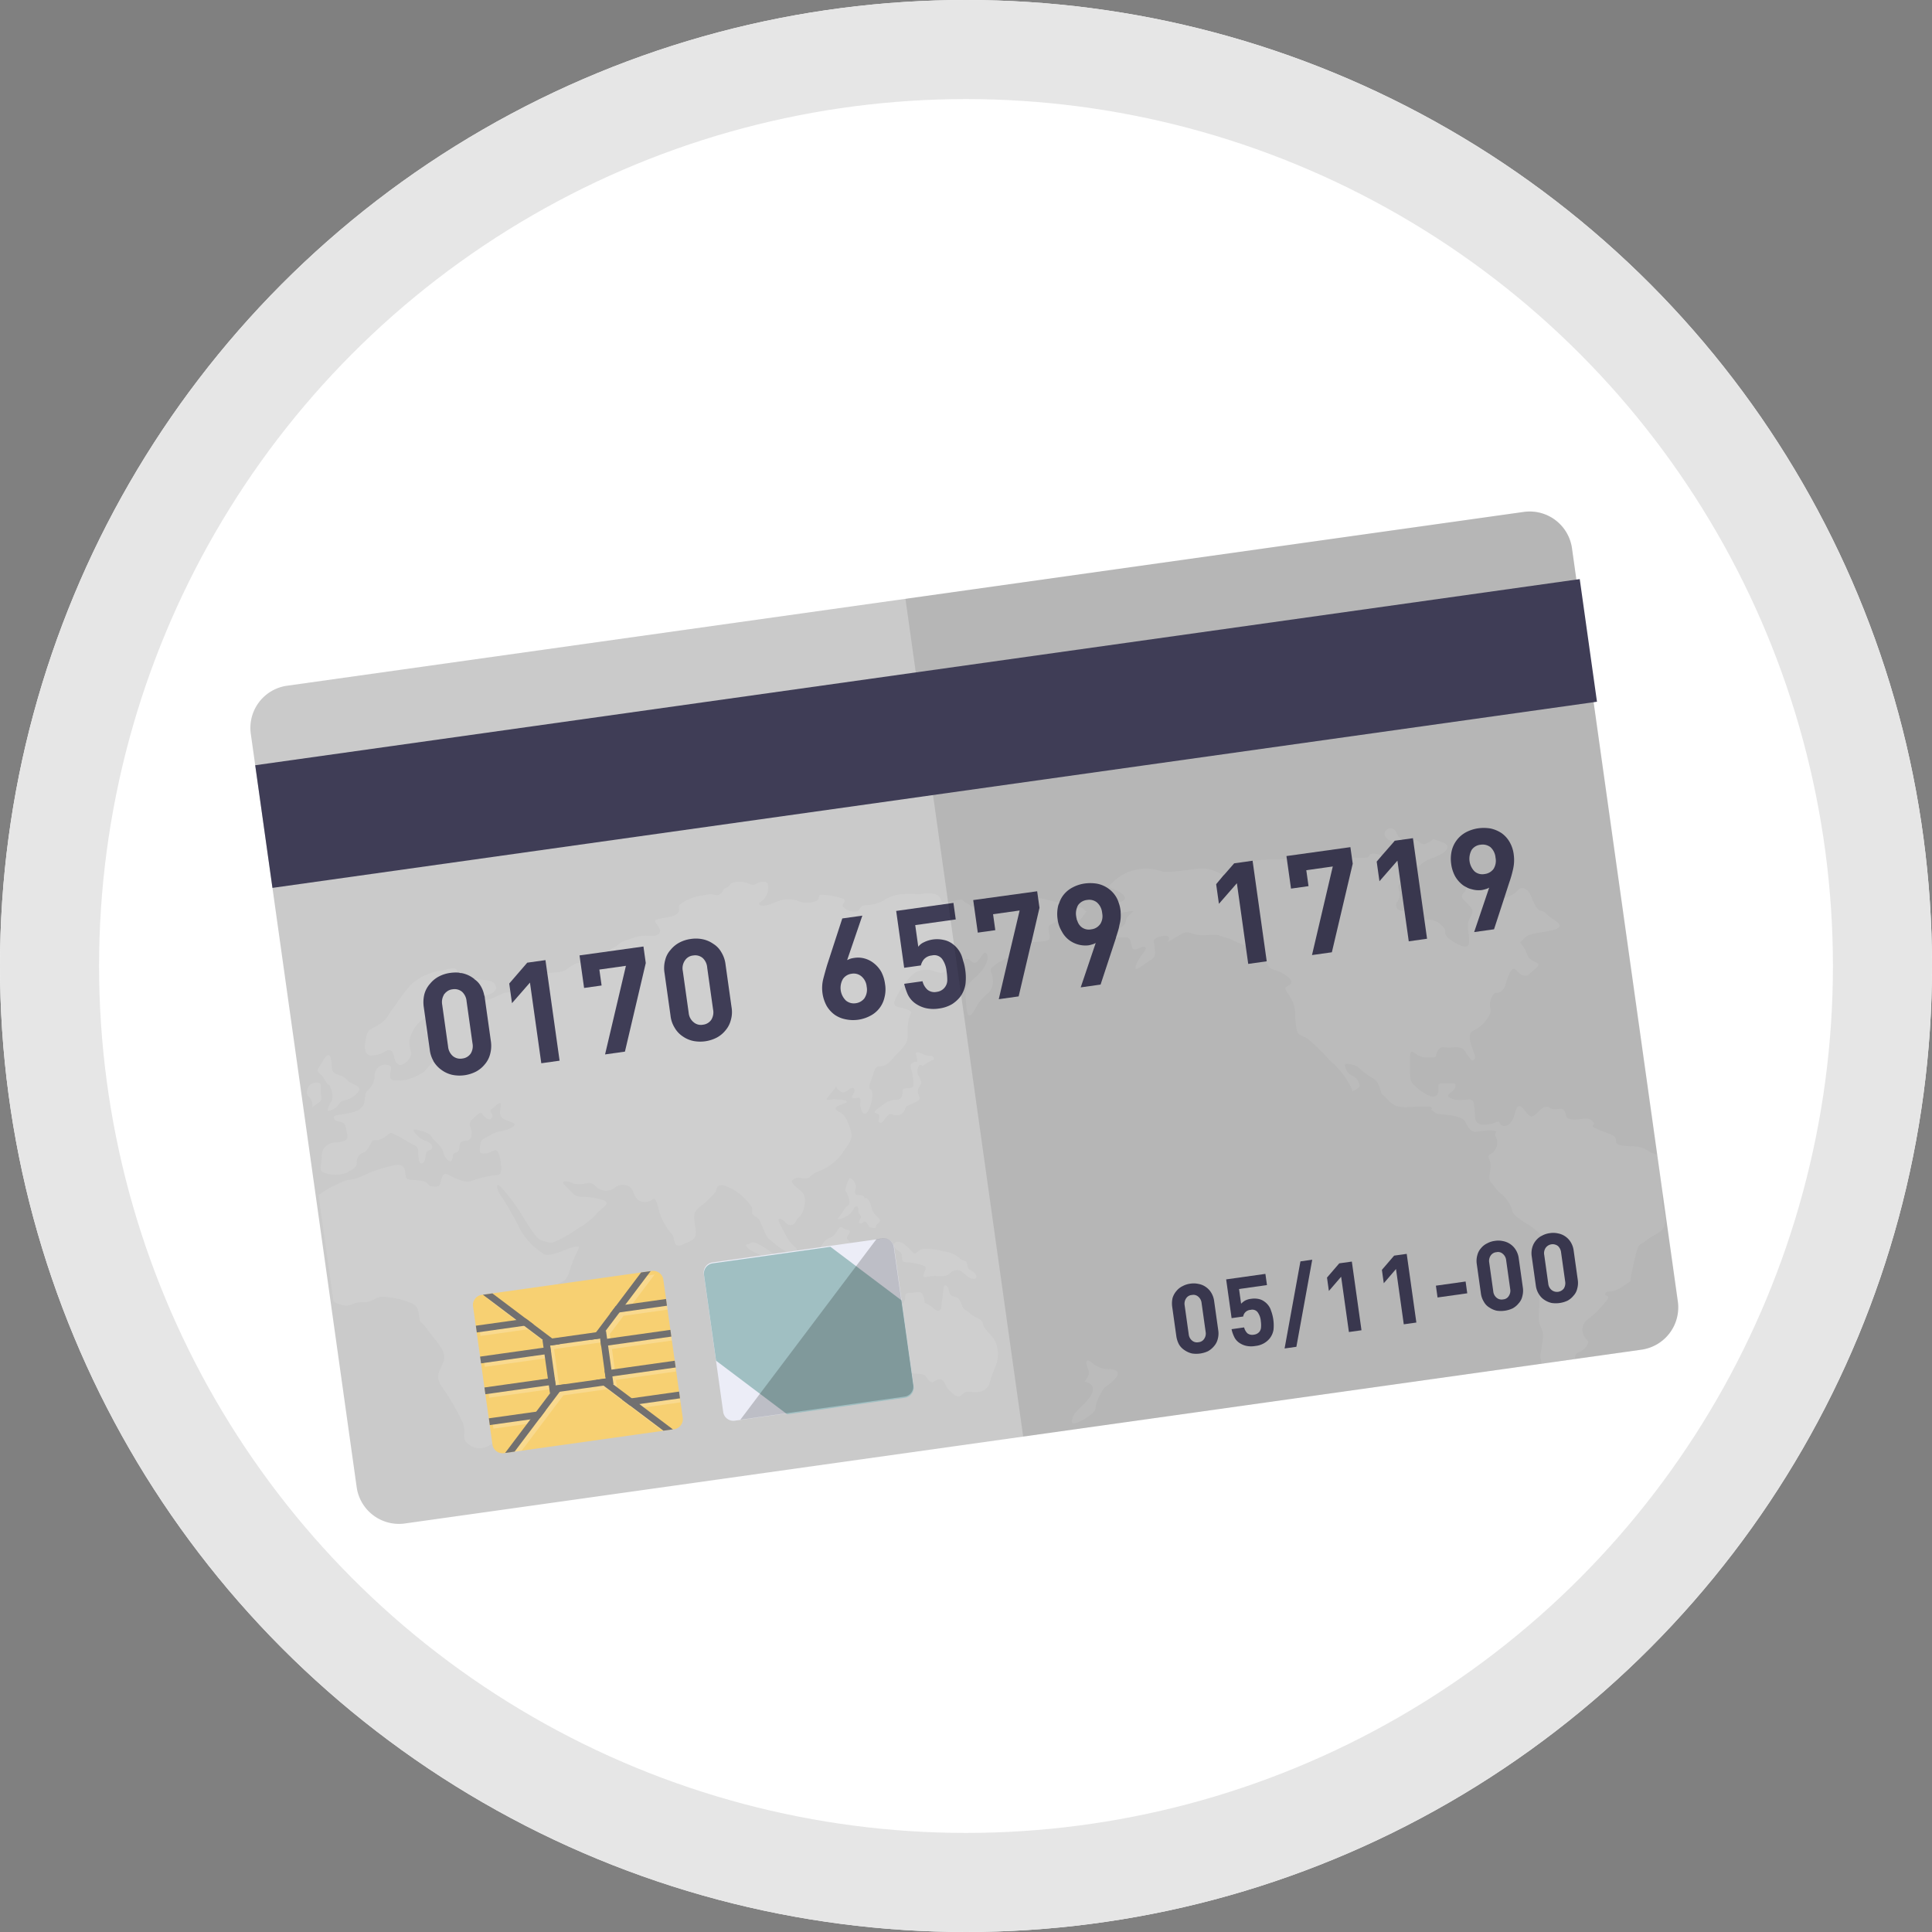 <svg xmlns="http://www.w3.org/2000/svg" width="78" height="78" viewBox="0 0 78 78">
  <rect x="0" y="0" width="78" height="78" fill="#808080" stroke="none"/>
  <g id="icon-05" transform="translate(-1099 -735)">
    <g id="楕円形_59" data-name="楕円形 59" transform="translate(1099 735)" fill="#fff" stroke="#e6e6e6" stroke-width="4">
      <circle cx="39" cy="39" r="39" stroke="none"/>
      <circle cx="39" cy="39" r="37" fill="none"/>
    </g>
    <g id="グループ_291" data-name="グループ 291" transform="translate(1014.127 633.15) rotate(-8)">
      <path id="パス_603" data-name="パス 603" d="M129.855,143.547V174.27a1.727,1.727,0,0,1-1.72,1.72H77.678A1.725,1.725,0,0,1,75.99,174.3V143.547a1.719,1.719,0,0,1,1.712-1.712h50.433A1.726,1.726,0,0,1,129.855,143.547Z" transform="translate(-0.214 -0.136)" fill="#cacaca"/>
      <g id="グループ_241" data-name="グループ 241" transform="translate(75.889 152.044)" opacity="0.1">
        <path id="パス_604" data-name="パス 604" d="M108.293,213.829a1.062,1.062,0,0,0-.217.209.3.3,0,0,1-.209.08h-.008a.885.885,0,0,1-.4-.04c-.16-.056-.217-.161-.313-.128a.276.276,0,0,0-.048.024.554.554,0,0,1-.233.136c-.2.048-.185.112-.193.257s.04.233-.016.329-.385.064-.594.048a.273.273,0,0,0-.16.024h-.008v.008a1.108,1.108,0,0,0-.369.273c-.2.2-.136.208-.4.168a.5.5,0,0,0-.216.008,1.831,1.831,0,0,0-.634.249c-.265.144-.088.209-.112.5a.656.656,0,0,1-.249.545,1.685,1.685,0,0,0-.537.457.438.438,0,0,0-.056.072c-.2.249-.233.273-.313.257-.1-.008-.032-.6-.032-.786a.794.794,0,0,1,.337-.586l.008-.008a2.531,2.531,0,0,0,.586-.473c.185-.257.209-.409.136-.538s-.273.233-.425.3-.176-.04-.3-.144l-.008-.008a.265.265,0,0,0-.233.008v.008c-.12.04-.249.12-.313.128a1.01,1.01,0,0,0-.409.176.061.061,0,0,0-.032.016c-.192.12-.265.024-.481-.064a.864.864,0,0,0-.754-.032,1.7,1.7,0,0,0-.465.377c-.008.008-.024.016-.032.024-.273.289-.529.626-.505.73.048.176.241.144.5.3s.056.152-.04.489-.064.377-.128.666-.505.529-.61.634-.361.361-.626.321-.265.192-.465.537-.048.249-.008.441a1.317,1.317,0,0,1-.321.794c-.144.152-.281-.128-.209-.433s-.088-.16-.257-.217.12-.185.088-.345-.225-.016-.3.016-.16.1-.3-.048c-.128-.128-.1-.185-.1-.192-.024.024-.185.185-.385.369-.225.209.04.088.289.152s.144,0,.361.1-.161.12-.313.176-.136.136.032.257.265.313.337.77-.209.562-.473.9a2.153,2.153,0,0,1-1.107.594c-.345.1-.257.233-.545.185s-.168-.112-.409-.032,0,.281.233.553-.064.9-.225.979-.2.321-.409.289-.16-.2-.361-.3-.024.281.128.714c.144.417.3.409.361.642a.345.345,0,0,1,.008.04c.024.168-.152.136-.369,0-.024-.016-.04-.024-.064-.04a2.356,2.356,0,0,1-.377-.329c-.345-.377-.321-.321-.433-.722s-.1-.441-.249-.546-.112-.185-.08-.361a2.186,2.186,0,0,0-1.035-1.075c-.313-.032-.217.08-.369.257a4.039,4.039,0,0,1-.746.521c-.249.176-.233.3-.233.778s-.136.457-.6.594-.241-.377-.385-.489a2.476,2.476,0,0,1-.393-1.2c-.088-.569-.152-.12-.57-.241s-.233-.562-.505-.714-.377-.088-.634.032a.592.592,0,0,1-.7-.249c-.16-.217-.377-.08-.674-.144s-.2-.136-.465-.176.024.233.209.505.393.136,1.019.377.064.345-.185.594a2.776,2.776,0,0,1-.8.465,5.424,5.424,0,0,1-.834.353c-.353.144-.433.04-.674-.056s-.4-.553-.674-1.139a6.473,6.473,0,0,0-.682-1.235c-.209-.257-.16.056-.1.241a8.446,8.446,0,0,1,.385.882,4.466,4.466,0,0,1,.225.626,2.869,2.869,0,0,0,.842,1.179c.281.16.954-.12,1.291-.129s-.024.169-.329.858c-.233.521-.353.449-.586.537a1.262,1.262,0,0,0-.273.169,1.634,1.634,0,0,0-.553,1.235,2.083,2.083,0,0,0,.008.449.06.06,0,0,0,.008.04c.008.08.016.168.032.249a8583.449,8583.449,0,0,1,.032.321,1.182,1.182,0,0,1,.008.241.048.048,0,0,1-.008.032.344.344,0,0,1-.048.176.77.77,0,0,1-.136.233c-.168.225-.409.417-.537.578a.651.651,0,0,0-.072.112.114.114,0,0,0-.016.048.818.818,0,0,0-.032.112,1.13,1.13,0,0,0-.032.16,4.664,4.664,0,0,1-.209.682,1.24,1.24,0,0,1-.064.144.929.929,0,0,1-.1.16.5.5,0,0,1-.112.112,1.35,1.35,0,0,1-.385.16.809.809,0,0,0-.273.16,1.8,1.8,0,0,1-.754.441c-.04.016-.088.04-.136.056a.718.718,0,0,1-.939-.345c-.048-.249.08-.281.024-.69a9.668,9.668,0,0,0-.666-1.628c-.161-.4-.056-.481.209-.906s-.185-.9-.433-1.4-.265-.225-.265-.577-.024-.473-.3-.618a3.34,3.34,0,0,0-.914-.353c-.473-.12-.465.144-.923.08s-.441.072-.738.04a1.127,1.127,0,0,1-.465-.241V220.84a3.574,3.574,0,0,1,.834-.337c.578-.2.481-.024.987-.169a5.387,5.387,0,0,1,1.468-.265c.353.024.3.281.3.481s.088.16.529.273.209.257.537.321.225-.064.385-.329.257,0,.682.209.4.088.939.032.577.016.7-.04.136-.6.064-.85-.209-.056-.489-.056c-.185,0-.249-.04-.241-.136a.758.758,0,0,1,.048-.225c.008-.016.008-.032.016-.04a.27.27,0,0,1,.192-.209c.056-.024.144-.048.265-.1a.048.048,0,0,1,.032-.008v-.008a1.309,1.309,0,0,1,.353-.072,1.487,1.487,0,0,0,.562-.112.24.24,0,0,0,.064-.056c.048-.088-.192-.168-.345-.273a.283.283,0,0,1-.08-.056.31.31,0,0,1-.072-.313c.016-.064.04-.136.064-.217.056-.217-.136-.064-.361.064s.04.176-.056.353c-.048.088-.128.08-.2.032a.312.312,0,0,1-.12-.128.189.189,0,0,1-.048-.072c-.04-.088-.1-.088-.185-.032a2.548,2.548,0,0,0-.257.176c-.185.128-.12.225-.1.385a.491.491,0,0,1,0,.152.43.43,0,0,1-.024.1.213.213,0,0,1-.249.176c-.1,0-.192-.016-.241.072-.1.176-.032.313-.225.345s-.112.144-.2.281-.273-.1-.3-.369-.353-.553-.385-.69-.393-.3-.586-.361-.064.136.088.321.441.233.465.425-.128.1-.241.209-.056.345-.225.417-.152-.216-.112-.481-.209-.3-.385-.473a6.521,6.521,0,0,0-.562-.417c-.088-.072-.337.209-.61.2s-.16-.056-.265.064-.225.329-.4.361a.39.39,0,0,0-.3.369c-.04.209-.193.225-.457.337a1.285,1.285,0,0,1-.85-.1c-.225-.072-.185-.241-.12-.417a2.276,2.276,0,0,0,.056-.225.532.532,0,0,1,.537-.529l.008-.008a1.5,1.5,0,0,0,.425,0c.249-.072.168-.192.16-.537a.1.1,0,0,0-.008-.048c-.032-.273-.361-.168-.409-.369s.289-.072.858-.161a.464.464,0,0,0,.112-.032.48.48,0,0,0,.345-.345c.048-.144.064-.3.152-.377a.811.811,0,0,0,.393-.562.436.436,0,0,1,.586-.369.2.2,0,0,1,.1.08c.056.112-.088.273-.072.425.016.2.257.16.409.2a2.068,2.068,0,0,0,.995-.241c.168-.136.289-.257.433-.369a1.191,1.191,0,0,1,.1-.08c.2-.136.048-.225.1-.289s.2-.257.136-.457c-.064-.169-.281-.088-.417-.192a.435.435,0,0,1-.048-.064.448.448,0,0,1,.048-.433l.1-.192c.024-.056.024-.088.008-.088-.016-.016-.056,0-.1.016-.072.032-.16.08-.233.112a1.372,1.372,0,0,0-.465.521.558.558,0,0,0-.1.257l-.008.008a1.728,1.728,0,0,0,.016.4c.016.249-.345.489-.513.457a.272.272,0,0,1-.168-.2c-.016-.08-.024-.176-.032-.249-.016-.152-.12-.249-.257-.2a1.071,1.071,0,0,1-.674.1c-.265-.064-.185-.441-.056-.77s.2-.225.626-.441.313-.3.658-.594a9.676,9.676,0,0,1,.746-.762,2.274,2.274,0,0,1,1.388-.425c.65-.072.521.016.6.168a.191.191,0,0,0,.072.1.1.1,0,0,0,.04.04,1.275,1.275,0,0,0,.545.233c.1.024.225.04.369.08.417.1.377.241.425.337s-.185.265-.4.273h-.1v-.008a.877.877,0,0,1-.337-.1c-.12-.048-.04.112.04.209a.387.387,0,0,0,.313.1.986.986,0,0,0,.144-.016c.241-.024.586-.192.69-.168a.6.6,0,0,0,.217-.024l.569-.16c.265-.08.265-.249.369-.321.08-.064.257-.08.642-.048.064.008.144.008.225.016.537.04.481-.056.826-.193a.606.606,0,0,1,.337-.048,2.522,2.522,0,0,0,.385.072,1.147,1.147,0,0,0,.778-.337c.008-.008.008-.016.016-.016.112-.16.168-.088.369-.209.216-.128.152-.112.722-.216s.73.144.979,0-.12-.473-.048-.562.618-.016.858-.12.1-.257.209-.385a2.009,2.009,0,0,1,1-.233c.457-.048.433.112.634.056s.136-.192.3-.225.16-.112.257-.16a.9.9,0,0,1,.682.12c.265.16.313-.024.586,0s.152.265.152.377a.7.7,0,0,1-.369.417c-.161.08-.016.185.225.168s.393-.1.682-.128a1.122,1.122,0,0,1,.65.16,1,1,0,0,0,.658.08c.176-.048.12-.2.217-.233a2.8,2.8,0,0,1,.834.265c.257.1-.04.225,0,.337a.643.643,0,0,0,.521.273c.185-.024.112-.216.417-.2a1.553,1.553,0,0,0,.73-.088,1.454,1.454,0,0,1,.8-.144,3.561,3.561,0,0,1,.65.1,1.685,1.685,0,0,1,.577.056c.329.1.225.337.313.385s.233.032.577.008a.659.659,0,0,1,.185,0c.1.016.072.088.217.185.2.136.072.168.2.144a.413.413,0,0,0,.088-.016,3.2,3.2,0,0,1,.5-.088.458.458,0,0,1,.457.12.453.453,0,0,0,.481.008c.168-.088.048-.168.072-.168s.345.064.786.12a2.131,2.131,0,0,1,.313.064c.2.056.329.128.61.233a.72.72,0,0,1,.209.1c.176.112.16.233.3.337.185.136.185.024.353-.048a.061.061,0,0,1,.032-.008C108.085,213.556,108.165,213.685,108.293,213.829Z" transform="translate(-75.991 -210.642)" fill="#fff"/>
        <path id="パス_605" data-name="パス 605" d="M230.16,263.209c.112.041.326.214.454.206s.2.163.094.18a3.329,3.329,0,0,0-.446.18s-.1-.129-.163,0a.515.515,0,0,0-.077.3c.017.077.137.3.069.412s-.163.172-.163.309.086.283-.034.343a2.263,2.263,0,0,1-.343.112c-.1.034-.18.043-.223.137a.362.362,0,0,1-.36.223c-.214-.008-.214-.18-.412-.017s-.206.257-.309.214-.026-.1,0-.266-.352-.12-.009-.309.343-.214.575-.249.36.077.454-.12,0-.274.189-.283.309.077.343-.137a2.181,2.181,0,0,0,0-.532c-.009-.137-.06-.266.094-.317s.172.043.189-.077S230,263.149,230.16,263.209Z" transform="translate(-205.385 -255.352)" fill="#fff"/>
        <path id="パス_606" data-name="パス 606" d="M214.88,294.393c.163.026.24.317.189.437s-.1.257.043.283.249.043.249.146.06-.112.172.163.008.317.137.523.283.309.1.412-.043.214-.232.154-.112-.026-.206-.206-.154-.034-.24-.043-.112-.009-.043-.129.1-.112.026-.249.043-.3-.069-.326-.146.163-.343.283-.489.154-.48.112.12-.1.3-.326.292-.086.257-.429-.154-.249-.043-.489A1.471,1.471,0,0,1,214.88,294.393Z" transform="translate(-193.552 -281.889)" fill="#fff"/>
        <path id="パス_607" data-name="パス 607" d="M192.579,307.2c.13.13.3.094.249.223s-.2.146-.119.274.162.317.274.3.1-.1.377-.1.446-.06.463.052-.12.12-.3.283-.36.326-.214.429.206.292.154.36-.1.137.017.223.695.06.557.266a1.035,1.035,0,0,1-.823.326c-.352.009-.069-.094-.781-.163s-.832.112-1.329-.129-.823-.034-1.1-.472a5.333,5.333,0,0,0-.506-.678c-.343-.454-.18-.454-.472-.635s-.54-.437-.343-.437.1-.232.712.274a9.572,9.572,0,0,0,.892.78c.446.3.592.334.755.3s.4,0,.249-.2-.24-.446-.112-.489.12.172.334-.06.214-.292.4-.369.086,0,.266-.112S192.433,307.053,192.579,307.2Z" transform="translate(-171.8 -292.748)" fill="#fff"/>
        <path id="パス_608" data-name="パス 608" d="M228.557,313.393a3.522,3.522,0,0,1,.317.4c.069.129.2-.109.446-.1a2.545,2.545,0,0,1,.772.213,1.178,1.178,0,0,1,.583.334c.163.223.283.094.292.317s.043.2.189.326.172.369-.086.266-.334-.454-.609-.42-.163.112-.377.154-.309-.034-.566-.052-.446.069-.326-.163.206-.24-.214-.412-.583-.086-.583-.266.069-.2-.094-.352-.214-.266-.112-.343S228.5,313.316,228.557,313.393Z" transform="translate(-205.42 -297.948)" fill="#fff"/>
        <path id="パス_609" data-name="パス 609" d="M212.361,327.294c.283.146.394.437.532.386s.086-.137.189-.446.112-.626.24-.5.009.38.214.46.249.14.292.38.086.163.3.412.407.206.444.489.4.575.414.866a1.222,1.222,0,0,1-.146.866,6.573,6.573,0,0,0-.369.712.523.523,0,0,1-.5.232c-.223,0-.352-.094-.489-.06s-.232.206-.394.086a1.11,1.11,0,0,1-.309-.369c-.051-.094-.077-.412-.317-.377s-.206.154-.352,0-.043-.283-.472-.352a1.807,1.807,0,0,0-.72-.06,1.375,1.375,0,0,0-.566.257c-.2.154-.506.077-.678.154s-.429.249-.618.146-.12-.154-.112-.394-.009-.077-.129-.489-.069-.352-.18-.549-.2-.1-.043-.386.1-.343.189-.437.163.026.454-.172.377-.112.643-.214.326-.5.489-.617.206-.214.326-.214a1.538,1.538,0,0,1,.472.154c.214.086.172.094.352-.1s0-.386.326-.352.446-.017.489.172A.992.992,0,0,1,212.361,327.294Z" transform="translate(-188.726 -309.379)" fill="#fff"/>
        <path id="パス_610" data-name="パス 610" d="M269.891,352.987c.172-.223.257-.249.2-.506s-.043-.459.18-.229a1.1,1.1,0,0,0,.643.367c.172.008.583.137.163.454s-.343.094-.678.566-.077.48-.48.712-.849.334-.763.129.043-.206.412-.48.609-.48.609-.712S269.891,352.987,269.891,352.987Z" transform="translate(-240.304 -331.023)" fill="#fff"/>
        <path id="パス_611" data-name="パス 611" d="M135.641,327.1a.925.925,0,0,1-.172-.652c-.017-.36-.137-.532,0-.738s.5-.549.635-.789.172-.755.257-.292.36.738-.052,1.355S135.641,327.1,135.641,327.1Z" transform="translate(-126.534 -307.456)" fill="#fff"/>
        <path id="パス_612" data-name="パス 612" d="M80.649,244.032c-.034-.069.12-.292.12-.292s.189-.1.137-.48-.086-.154-.223-.514-.343-.292-.137-.532.446-.6.5-.309-.069.48.052.618.36.166.5.391.686.312.274.6-.6.1-.755.309A.637.637,0,0,1,80.649,244.032Z" transform="translate(-79.792 -237.145)" fill="#fff"/>
        <path id="パス_613" data-name="パス 613" d="M76.956,249.648c.274-.154.375-.12.359-.394s.173-.515-.119-.532a.356.356,0,0,0-.412.274.242.242,0,0,0,.052.274.455.455,0,0,1,.069.377C76.87,249.734,76.956,249.648,76.956,249.648Z" transform="translate(-76.648 -243.036)" fill="#fff"/>
        <path id="パス_614" data-name="パス 614" d="M317.2,237.259a1.16,1.16,0,0,0-.063.563c.034.515.051.463-.051.721s-.48.291-.789.48-.326.034-.531.549-.086.24-.258.686.069.223-.429.48-.686.034-.737.189.291.034-.068.36a3.946,3.946,0,0,1-.738.549.52.52,0,0,0-.308.583c.051.291.308.274.017.549s-.4.018-.489.4H311.4v-.044c0-.412-.051-.1.155-.806s-.137-.464.034-1.235.138-1.6.308-2.162.549-.411.172-.926-.446-.429-.771-.772-.12-.274-.309-.686-.308-.377-.463-.686-.24-.206-.086-.721-.188-.5.155-.652a.52.52,0,0,0,.24-.669c-.051-.137.258-.189-.223-.257s-.617.086-.788-.206-.035-.343-.395-.514-.755-.172-.892-.309l-.137-.137s.257-.1-.326-.171-1.012,0-1.3-.412-.223-.172-.291-.549-.155-.377-.429-.618-.275-.377-.532-.48-.308-.068-.308-.017a.512.512,0,0,0,.223.446.547.547,0,0,1,.257.446c0,.086-.326.189-.326.189a1.031,1.031,0,0,0-.1-.343,2.7,2.7,0,0,0-.343-.652,1.775,1.775,0,0,0-.257-.325,9.661,9.661,0,0,0-.652-.875c-.412-.5-.532-.189-.532-.755s.1-.566,0-.961-.343-.583-.137-.652.326-.171-.051-.5-.515-.155-.652-.6.155-.412-.411-.618a4.423,4.423,0,0,1-.892-.5c-.257-.12-.412-.189-.412-.189s.052-.051-.566-.1-.549-.343-1.012-.154c-.434.177-.522.218-.531.222.013-.016.244-.307-.189-.274s-.343.137-.36.343.051.446-.257.566-.755.446-.583.1.6-.583.446-.669-.48.189-.515-.086.035-.412-.326-.429-.652-.172-.377-.292.532-.068.617-.36.72-.36.017-.343-1.012.017-.926-.12.051-.394.549-.326.5-.137.377-.274c-.268-.306-.7-.326-.36-.515a1.909,1.909,0,0,1,2.075-.172c.532.138,1.39.017,1.784.138s.583.36.7.343.463-.377.806-.377a6.251,6.251,0,0,1,1.218.034c.7.086,1.389.12,1.406.291s.017.258.275.258.48-.155.635.086.394.412.36.223-.206-.343-.068-.412a1.4,1.4,0,0,1,.635-.068,1.893,1.893,0,0,0,.532.068c.1-.017.034-.189.377-.086s.395.36.464.377.223-.263.24-.449.171-.186-.137-.426-.03-.531.191-.429.083.24.306.463.258.412.412.343.069-.36.275-.137.257.111.446.073.034-.158.257-.038.6.257.325.48-.686.189-.977.36-.206.12-.292.325-.051.223-.394.309-.447.017-.429.308a.514.514,0,0,1-.138.48.22.22,0,0,0,.086.36c.138.068.292-.051.292.155s.257.36.6.36a.756.756,0,0,1,.7.343c.206.257-.086.274.257.6s.669.48.721.189,0-.36.051-.7.377-.377.206-.686-.429-.446-.189-.618-.051-.33.36-.414.686-.152.858.156-.017.515.154.652.7-.068.806-.189.395-.1.5.343.171.566.326.618.155.155.343.325.549.446,0,.5-.995-.017-1.2.172-.223.051-.086.308.034.086.137.412.618.326.24.549-.308.274-.531.206-.274-.561-.532-.161-.223.555-.446.675-.24-.12-.446.257.12.412-.343.84-.686.223-.721.583.189.789.068.875-.1.068-.24-.172-.068-.377-.549-.412-.446-.154-.635.052.068.274-.464.206-.6-.7-.7.034-.12.823.051,1.029.635.7.84.48-.051-.5.343-.412.5-.017.429.206-.6.257-.172.463.789-.034.823.291a4.727,4.727,0,0,1-.034.6c.017.189.1.326.5.326s.377-.155.481.051.429.1.566-.189.24-.618.446-.274.241.412.446.274l.206-.137s.224-.206.412-.035.5-.017.566.223-.034.275.257.36.635-.051.806.189-.291.086.206.377.652.325.617.514.1.223.549.326a1.167,1.167,0,0,1,.737.325.971.971,0,0,0,.287.153v1.583Z" transform="translate(-263.448 -219.563)" fill="#fff"/>
      </g>
      <g id="グループ_242" data-name="グループ 242" transform="translate(81.159 154.092)">
        <path id="パス_615" data-name="パス 615" d="M113.765,225.44v-.008a1.132,1.132,0,0,0-.088-.377.8.8,0,0,0-.209-.3c-.008-.024-.04-.048-.064-.072a1.152,1.152,0,0,0-.393-.241.233.233,0,0,0-.072-.016.4.4,0,0,0-.128-.04,1.572,1.572,0,0,0-.273-.024,1.38,1.38,0,0,0-.481.08,1.151,1.151,0,0,0-.393.241,1.034,1.034,0,0,0-.281.377,1.341,1.341,0,0,0-.1.521v1.733a1.178,1.178,0,0,0,.08.465.115.115,0,0,0,.016.048,1.138,1.138,0,0,0,.281.385,1.153,1.153,0,0,0,.393.241,1.461,1.461,0,0,0,.955,0,1.153,1.153,0,0,0,.393-.241,1.021,1.021,0,0,0,.273-.385,1.272,1.272,0,0,0,.1-.513v-1.733A.387.387,0,0,0,113.765,225.44Zm-.738,1.861a.574.574,0,0,1-.128.4.468.468,0,0,1-.361.152.473.473,0,0,1-.369-.152.578.578,0,0,1-.136-.4v-1.709a.583.583,0,0,1,.12-.385c0-.008.008-.016.016-.024a.138.138,0,0,1,.04-.032.08.08,0,0,1,.04-.032.443.443,0,0,1,.289-.088.468.468,0,0,1,.361.152.583.583,0,0,1,.128.409V227.3Z" transform="translate(-111.286 -224.357)" fill="#3f3d56"/>
        <path id="パス_616" data-name="パス 616" d="M135.87,224.572l-.834.73v.8l.834-.722v3.289h.746v-4.1h-.746Z" transform="translate(-131.49 -224.54)" fill="#3f3d56"/>
        <path id="パス_617" data-name="パス 617" d="M154.914,224.573V225.9h.714v-.65h1.083l-1.332,3.425h.81l1.331-3.425v-.674Z" transform="translate(-148.4 -224.541)" fill="#3f3d56"/>
        <path id="パス_618" data-name="パス 618" d="M179.385,225.056a.934.934,0,0,0-.273-.377,1.152,1.152,0,0,0-.393-.241,1.365,1.365,0,0,0-.473-.08,1.379,1.379,0,0,0-.481.08,1.153,1.153,0,0,0-.393.241.933.933,0,0,0-.273.377,1.21,1.21,0,0,0-.1.521v1.733a1.152,1.152,0,0,0,.1.513,1.022,1.022,0,0,0,.273.385,1.152,1.152,0,0,0,.393.241,1.461,1.461,0,0,0,.955,0,1.152,1.152,0,0,0,.393-.241,1.021,1.021,0,0,0,.273-.385,1.15,1.15,0,0,0,.1-.513v-1.733A1.208,1.208,0,0,0,179.385,225.056Zm-.65,2.246a.574.574,0,0,1-.128.4.467.467,0,0,1-.361.152.446.446,0,0,1-.361-.152.546.546,0,0,1-.144-.4v-1.709a.553.553,0,0,1,.144-.409.445.445,0,0,1,.361-.152.468.468,0,0,1,.361.152.583.583,0,0,1,.128.409Z" transform="translate(-167.185 -224.358)" fill="#3f3d56"/>
        <path id="パス_619" data-name="パス 619" d="M221,226.923a1.183,1.183,0,0,0-.249-.385,1.028,1.028,0,0,0-.345-.241.969.969,0,0,0-.4-.08,1.018,1.018,0,0,0-.152.008,1.445,1.445,0,0,0-.152.04l.858-1.693h-.818l-.866,1.773q-.132.289-.241.554a1.512,1.512,0,0,0-.008,1.083,1.183,1.183,0,0,0,.273.4,1.149,1.149,0,0,0,.409.241,1.468,1.468,0,0,0,1,0,1.1,1.1,0,0,0,.674-.65,1.3,1.3,0,0,0,.1-.545A1.452,1.452,0,0,0,221,226.923Zm-.81.954a.527.527,0,0,1-.385.16.5.5,0,0,1-.377-.16.715.715,0,0,1,0-.882.5.5,0,0,1,.377-.16.482.482,0,0,1,.385.168.614.614,0,0,1,.144.433A.622.622,0,0,1,220.186,227.878Z" transform="translate(-202.515 -224.541)" fill="#3f3d56"/>
        <path id="パス_620" data-name="パス 620" d="M243.256,226.93v-.008a1.755,1.755,0,0,0-.032-.2,1.067,1.067,0,0,0-.3-.521.872.872,0,0,0-.321-.2,1.2,1.2,0,0,0-.818-.016.562.562,0,0,0-.241.144v-.882h1.652v-.674h-2.334v2.318h.682a.589.589,0,0,1,.152-.225.494.494,0,0,1,.345-.112.4.4,0,0,1,.385.192,1,1,0,0,1,.112.489v.056a2.375,2.375,0,0,1-.024.353.479.479,0,0,1-.489.393.447.447,0,0,1-.353-.136.678.678,0,0,1-.152-.369h-.746v.024a2.548,2.548,0,0,0,.08.417.946.946,0,0,0,.257.409,1.271,1.271,0,0,0,.361.233,1.424,1.424,0,0,0,.553.1,1.382,1.382,0,0,0,.545-.1,1.347,1.347,0,0,0,.361-.241,1.17,1.17,0,0,0,.289-.481,2.211,2.211,0,0,0,.072-.6A1.832,1.832,0,0,0,243.256,226.93Z" transform="translate(-221.438 -224.54)" fill="#3f3d56"/>
        <path id="パス_621" data-name="パス 621" d="M262.42,224.573V225.9h.714v-.65h1.083l-.714,1.829-.618,1.6h.81l.794-2.045v-.008h.008l.529-1.372v-.674Z" transform="translate(-239.855 -224.541)" fill="#3f3d56"/>
        <path id="パス_622" data-name="パス 622" d="M286.866,225.3a1.031,1.031,0,0,0-.064-.225,1.151,1.151,0,0,0-.273-.393,1.167,1.167,0,0,0-.409-.249,1.654,1.654,0,0,0-.5-.08,1.453,1.453,0,0,0-.505.088,1.122,1.122,0,0,0-.409.249,1.048,1.048,0,0,0-.217.3.6.6,0,0,0-.056.1,1.454,1.454,0,0,0-.1.537v.008a1.235,1.235,0,0,0,.1.505,1.047,1.047,0,0,0,.241.385,1.1,1.1,0,0,0,.746.321.981.981,0,0,0,.152-.016.474.474,0,0,0,.152-.04l-.85,1.693h.81l.874-1.773c0-.008.008-.016.008-.024.056-.12.112-.233.16-.345.024-.064.04-.12.064-.176a1.406,1.406,0,0,0,.1-.441.456.456,0,0,0,.008-.1A1.378,1.378,0,0,0,286.866,225.3Zm-.866.77a.5.5,0,0,1-.377.152.482.482,0,0,1-.393-.16.528.528,0,0,1-.12-.281H285.1c0-.048-.008-.1-.008-.152a.677.677,0,0,1,.08-.353.4.4,0,0,1,.064-.1.508.508,0,0,1,.385-.152.5.5,0,0,1,.377.152.631.631,0,0,1,.152.409v.088A.587.587,0,0,1,286,226.074Z" transform="translate(-258.502 -224.357)" fill="#3f3d56"/>
        <path id="パス_623" data-name="パス 623" d="M328.907,224.572l-.473.409h-.008l-.353.321v.8l.834-.722v3.289h.754v-4.1h-.754Z" transform="translate(-295.706 -224.54)" fill="#3f3d56"/>
        <path id="パス_624" data-name="パス 624" d="M347.952,224.573V225.9h.714v-.65h1.083l-.016.032-1.316,3.393h.81l1.332-3.425v-.674Z" transform="translate(-312.617 -224.541)" fill="#3f3d56"/>
        <path id="パス_625" data-name="パス 625" d="M372.747,224.572l-.08.072-.529.457-.225.2v.8l.834-.722v3.289h.746v-4.1h-.746Z" transform="translate(-333.001 -224.54)" fill="#3f3d56"/>
        <path id="パス_626" data-name="パス 626" d="M394.247,225.08a1.133,1.133,0,0,0-.265-.393,1.334,1.334,0,0,0-.409-.249,1.666,1.666,0,0,0-.505-.08,1.522,1.522,0,0,0-.505.088,1.152,1.152,0,0,0-.674.65,1.454,1.454,0,0,0-.1.537,1.433,1.433,0,0,0,.088.513,1.182,1.182,0,0,0,.249.385.708.708,0,0,0,.12.1.78.78,0,0,0,.225.128,1,1,0,0,0,.4.088,1.093,1.093,0,0,0,.152-.016.536.536,0,0,0,.152-.04l-.85,1.693h.81l.577-1.179.289-.594a4.538,4.538,0,0,0,.241-.546,1.606,1.606,0,0,0,.1-.546A1.315,1.315,0,0,0,394.247,225.08Zm-1.556.1a.49.49,0,0,1,.377-.152.521.521,0,0,1,.385.152.644.644,0,0,1,.144.449.622.622,0,0,1-.144.441.52.52,0,0,1-.385.152.476.476,0,0,1-.385-.16.73.73,0,0,1,.008-.882Z" transform="translate(-349.912 -224.358)" fill="#3f3d56"/>
      </g>
      <g id="グループ_243" data-name="グループ 243" transform="translate(109.394 170.407)">
        <path id="パス_627" data-name="パス 627" d="M302.041,335.937a.75.75,0,0,0-.185-.257.72.72,0,0,0-.273-.16.871.871,0,0,0-.321-.056.885.885,0,0,0-.329.056.722.722,0,0,0-.273.16.772.772,0,0,0-.192.257,1,1,0,0,0-.064.361v1.179a1,1,0,0,0,.064.361.7.7,0,0,0,.192.257.867.867,0,0,0,.273.169,1.122,1.122,0,0,0,.65,0,.865.865,0,0,0,.273-.169.683.683,0,0,0,.185-.257.851.851,0,0,0,.072-.361V336.3A.857.857,0,0,0,302.041,335.937Zm-.441,1.54a.377.377,0,0,1-.1.273.294.294,0,0,1-.241.1.3.3,0,0,1-.249-.1.377.377,0,0,1-.1-.273v-1.171a.384.384,0,0,1,.1-.281.3.3,0,0,1,.249-.1.294.294,0,0,1,.241.1.384.384,0,0,1,.1.281Z" transform="translate(-300.404 -335.191)" fill="#3f3d56"/>
        <path id="パス_628" data-name="パス 628" d="M317.124,337.092a.7.7,0,0,0-.209-.361.588.588,0,0,0-.217-.136.868.868,0,0,0-.3-.048.663.663,0,0,0-.257.04.776.776,0,0,0-.168.1v-.6h1.139v-.457h-1.6v1.58h.473a.307.307,0,0,1,.1-.152.323.323,0,0,1,.233-.072.272.272,0,0,1,.265.128.694.694,0,0,1,.08.377,1.113,1.113,0,0,1-.024.241.337.337,0,0,1-.088.176.341.341,0,0,1-.241.088.334.334,0,0,1-.249-.088.494.494,0,0,1-.1-.257h-.513a1.291,1.291,0,0,0,.056.3.6.6,0,0,0,.168.281.837.837,0,0,0,.249.16.947.947,0,0,0,.385.064.869.869,0,0,0,.369-.064.831.831,0,0,0,.249-.16.76.76,0,0,0,.2-.329,1.7,1.7,0,0,0,0-.8Z" transform="translate(-313.201 -335.327)" fill="#3f3d56"/>
        <path id="パス_629" data-name="パス 629" d="M330.056,333.637l-1.123,3.393h.481l1.123-3.393Z" transform="translate(-324.674 -333.637)" fill="#3f3d56"/>
        <path id="パス_630" data-name="パス 630" d="M343.525,335.625l-.57.5v.546l.57-.5v2.254h.513v-2.8h-.513Z" transform="translate(-336.602 -335.328)" fill="#3f3d56"/>
        <path id="パス_631" data-name="パス 631" d="M358.515,335.625l-.569.5v.546l.569-.5v2.254h.513v-2.8h-.513Z" transform="translate(-349.355 -335.328)" fill="#3f3d56"/>
        <path id="パス_632" data-name="パス 632" d="M371.807,345.242v.481h1.211v-.481Z" transform="translate(-361.146 -343.509)" fill="#3f3d56"/>
        <path id="パス_633" data-name="パス 633" d="M385.208,335.937a.766.766,0,0,0-.457-.417.871.871,0,0,0-.321-.056.885.885,0,0,0-.329.056.721.721,0,0,0-.273.16.66.66,0,0,0-.185.257.855.855,0,0,0-.072.361v1.179a.851.851,0,0,0,.072.361.605.605,0,0,0,.185.257.866.866,0,0,0,.273.169,1.122,1.122,0,0,0,.65,0,.785.785,0,0,0,.273-.169.607.607,0,0,0,.185-.257.853.853,0,0,0,.072-.361V336.3A.855.855,0,0,0,385.208,335.937Zm-.441,1.54a.377.377,0,0,1-.1.273.284.284,0,0,1-.241.1.31.31,0,0,1-.249-.1.377.377,0,0,1-.1-.273v-1.171a.384.384,0,0,1,.1-.281.31.31,0,0,1,.249-.1.284.284,0,0,1,.241.1.384.384,0,0,1,.1.281Z" transform="translate(-371.154 -335.191)" fill="#3f3d56"/>
        <path id="パス_634" data-name="パス 634" d="M400.2,335.937a.766.766,0,0,0-.457-.417.871.871,0,0,0-.321-.056.885.885,0,0,0-.329.056c-.008,0-.016.008-.024.008a.719.719,0,0,0-.249.152.752.752,0,0,0-.185.257.854.854,0,0,0-.072.361v1.179a.853.853,0,0,0,.072.361c.008.008.008.024.016.032a.69.69,0,0,0,.168.225.866.866,0,0,0,.273.169,1.121,1.121,0,0,0,.65,0,.786.786,0,0,0,.273-.169.606.606,0,0,0,.185-.257.853.853,0,0,0,.072-.361V336.3A.852.852,0,0,0,400.2,335.937Zm-.441,1.54a.412.412,0,0,1-.088.273.348.348,0,0,1-.5,0,.377.377,0,0,1-.1-.273v-1.171a.384.384,0,0,1,.1-.281.349.349,0,0,1,.5,0,.42.42,0,0,1,.088.281Z" transform="translate(-383.906 -335.191)" fill="#3f3d56"/>
      </g>
      <g id="グループ_255" data-name="グループ 255" transform="translate(81.444 167.145)">
        <g id="グループ_245" data-name="グループ 245">
          <path id="パス_646" data-name="パス 646" d="M120.954,312.2v5.63a.413.413,0,0,1-.412.412h-6.934a.413.413,0,0,1-.412-.412V312.2a.413.413,0,0,1,.412-.412h6.934A.413.413,0,0,1,120.954,312.2Z" transform="translate(-113.196 -311.787)" fill="#f7d072"/>
        </g>
        <path id="パス_647" data-name="パス 647" d="M120.232,314.048l1.2-1.2h-.393l-1.316,1.315-.16.16-.5.506-.16.16h-1.8l-.826-.826-.265-.273-1.043-1.043h-.385l1.035,1.043.161.161h-1.652v.273h1.933l.513.521.136.144v.321h-2.583v.273h2.583v.987h-2.583v.273h2.583v.321h.008l-.5.505-.161.16h-1.933v.273h1.66l-1.043,1.043h.385l1.043-1.043.939-.938h1.789l1.973,1.981h.393l-1.043-1.043h1.524v-.273h-1.8l-.666-.666h.016v-.321h2.446v-.273H119.31v-.987h2.446v-.273H119.31v-.321h-.016l.666-.666h1.8v-.273Zm-1.2,2.84h-2.037v-1.628h2.037Z" transform="translate(-113.996 -312.687)" fill="#fff" opacity="0.2"/>
        <g id="グループ_254" data-name="グループ 254">
          <g id="グループ_246" data-name="グループ 246" transform="translate(2.587 2.139)">
            <path id="パス_648" data-name="パス 648" d="M130.916,326.116l.161.16h.008l.112.112h1.243l.273-.273Zm0,0,.161.16h.008l.112.112h1.243l.273-.273Zm0,0,.161.16h.008l.112.112h1.243l.273-.273Zm0,0,.161.16h.008l.112.112h1.243l.273-.273Zm0,0,.161.16h.008l.112.112h1.243l.273-.273Zm0,0,.161.16h.008l.112.112h1.243l.273-.273Zm-.393,0v2.174h2.591v-2.174Zm2.31,1.9H130.8v-1.628h2.037Zm-1.917-1.9.161.16h.008l.112.112h1.243l.273-.273Zm1.677,2.061-.16-.16H131.2l-.161.16h-.008l-.1.112h1.789Zm-1.677-2.061.161.16h.008l.112.112h1.243l.273-.273Zm0,0,.161.16h.008l.112.112h1.243l.273-.273Zm0,0,.161.16h.008l.112.112h1.243l.273-.273Zm0,0,.161.16h.008l.112.112h1.243l.273-.273Z" transform="translate(-130.523 -326.116)" fill="#717070"/>
          </g>
          <g id="グループ_251" data-name="グループ 251" transform="translate(0 1.201)">
            <g id="グループ_247" data-name="グループ 247">
              <path id="パス_649" data-name="パス 649" d="M115.244,319.834l.275.275H113.2v-.275Z" transform="translate(-113.196 -319.834)" fill="#717070"/>
              <path id="パス_650" data-name="パス 650" d="M151.924,319.834v.275H149.6l.275-.275Z" transform="translate(-144.167 -319.834)" fill="#717070"/>
            </g>
            <g id="グループ_248" data-name="グループ 248" transform="translate(0 1.259)">
              <rect id="長方形_80" data-name="長方形 80" width="2.858" height="0.275" fill="#717070"/>
              <rect id="長方形_81" data-name="長方形 81" width="2.858" height="0.275" transform="translate(4.9)" fill="#717070"/>
            </g>
            <g id="グループ_249" data-name="グループ 249" transform="translate(0 2.518)">
              <rect id="長方形_82" data-name="長方形 82" width="2.858" height="0.275" fill="#717070"/>
              <rect id="長方形_83" data-name="長方形 83" width="2.858" height="0.275" transform="translate(4.9)" fill="#717070"/>
            </g>
            <g id="グループ_250" data-name="グループ 250" transform="translate(0 3.776)">
              <path id="パス_651" data-name="パス 651" d="M115.518,345.124l-.275.275H113.2v-.275Z" transform="translate(-113.196 -345.124)" fill="#717070"/>
              <path id="パス_652" data-name="パス 652" d="M151.923,345.124v.275h-2.048l-.275-.275Z" transform="translate(-144.165 -345.124)" fill="#717070"/>
            </g>
          </g>
          <g id="グループ_252" data-name="グループ 252" transform="translate(0.458)">
            <path id="パス_653" data-name="パス 653" d="M119.065,338.859l-2.412,2.411h-.388l2.411-2.411Z" transform="translate(-116.265 -334.817)" fill="#717070"/>
            <path id="パス_654" data-name="パス 654" d="M146.137,311.787l-2.412,2.411h-.388l2.411-2.411Z" transform="translate(-139.295 -311.787)" fill="#717070"/>
          </g>
          <g id="グループ_253" data-name="グループ 253" transform="translate(0.458)">
            <path id="パス_655" data-name="パス 655" d="M119.063,314.2h-.388l-2.411-2.411h.388Z" transform="translate(-116.263 -311.787)" fill="#717070"/>
            <path id="パス_656" data-name="パス 656" d="M146.135,341.27h-.388l-2.137-2.137-.114-.114-.16-.16h.388l.149.149.125.125.149.149.512.511.16.16.114.114.16.16Z" transform="translate(-139.293 -334.817)" fill="#717070"/>
          </g>
        </g>
      </g>
      <g id="グループ_256" data-name="グループ 256" transform="translate(90.852 167.137)">
        <path id="パス_657" data-name="パス 657" d="M183.562,311.787h-6.934a.413.413,0,0,0-.412.412v5.629a.413.413,0,0,0,.412.412h6.934a.413.413,0,0,0,.412-.412V312.2A.413.413,0,0,0,183.562,311.787Z" transform="translate(-176.216 -311.779)" fill="#ecedf7"/>
        <path id="パス_658" data-name="パス 658" d="M183.972,314.58v3.5a.414.414,0,0,1-.412.412h-4.8l-2.543-2.543v-3.5a.413.413,0,0,1,.412-.412h4.8Z" transform="translate(-176.214 -311.991)" fill="#a0bfc2"/>
        <path id="パス_659" data-name="パス 659" d="M187.2,311.732h-.24l-6.453,6.453H187.2a.413.413,0,0,0,.412-.412v-5.63A.413.413,0,0,0,187.2,311.732Z" transform="translate(-179.863 -311.732)" fill="#040000" opacity="0.2"/>
      </g>
      <path id="パス_666" data-name="パス 666" d="M282.955,143.547V174.27a1.72,1.72,0,0,1-1.712,1.72H256.027V141.835h25.216A1.719,1.719,0,0,1,282.955,143.547Z" transform="translate(-153.32 -0.136)" fill="#040000" opacity="0.1"/>
      <rect id="長方形_90" data-name="長方形 90" width="54" height="5" transform="translate(75.776 144.699)" fill="#3f3d56"/>
    </g>
  </g>
</svg>
